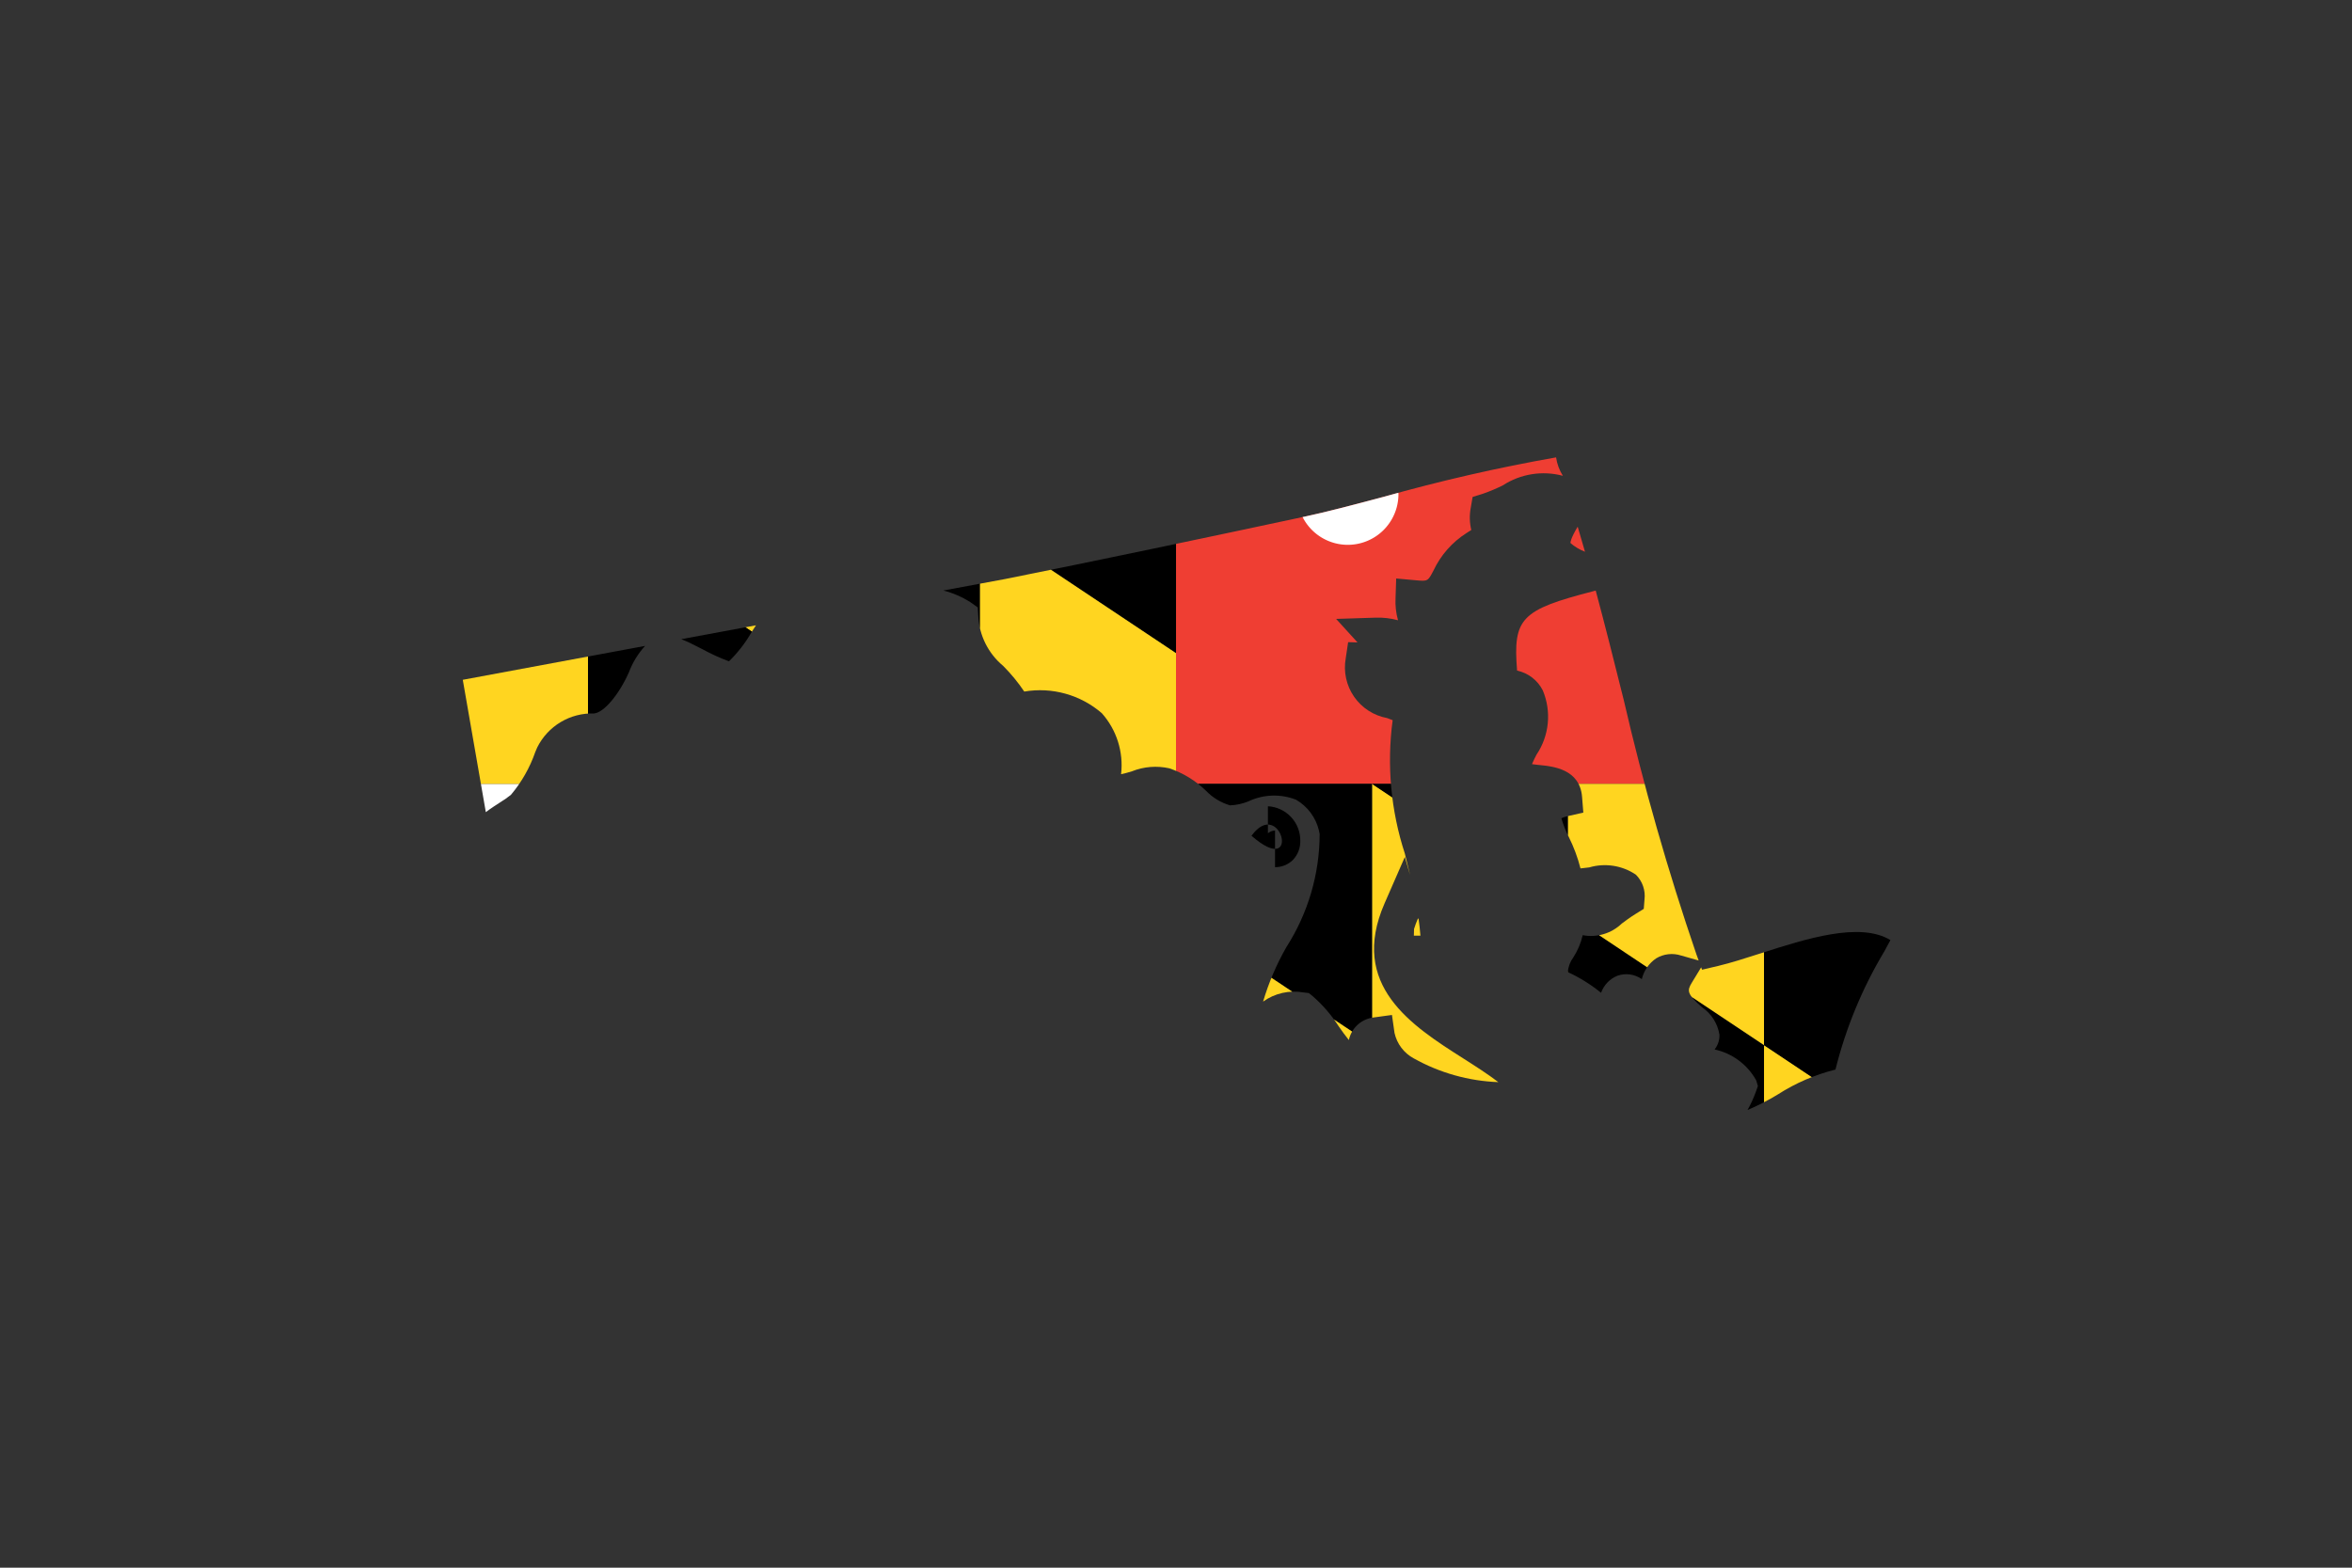 <svg xmlns="http://www.w3.org/2000/svg" xmlns:xlink="http://www.w3.org/1999/xlink" viewBox="0 0 77.973 51.982">
  <rect x="0" y="0" width="77.973" height="51.982" fill="#333333" stroke="none"/>
  <defs>
    <style>
      .cls-1, .cls-2 {
        fill: none;
      }

      .cls-1 {
        clip-rule: evenodd;
      }

      .cls-3 {
        clip-path: url(#clip-path);
      }

      .cls-4 {
        clip-path: url(#clip-path-2);
      }

      .cls-5 {
        fill: #ffd520;
      }

      .cls-6 {
        fill: #fff;
      }

      .cls-7 {
        fill: #ef3e33;
      }
    </style>
    <clipPath id="clip-path" transform="translate(15.342 15.166)">
      <path class="cls-1" d="M26.147,12.547c.976-1.332,1.673,1.456,0,0Zm1.371.803a.879.879,0,0,0,.247-.628v-.001a1.134,1.134,0,0,0-1.073-1.153v.895a.383.383,0,0,1,.235-.089v.348h0v.866A.83.83,0,0,0,27.518,13.35Zm3.371,5.737a1.271,1.271,0,0,0,.637.841,6.218,6.218,0,0,0,2.805.788c-.349-.267-.756-.527-1.175-.794-1.687-1.074-3.787-2.412-2.597-5.134l.672-1.538.172.595c-.055-.237-.113-.472-.171-.705a10.002,10.002,0,0,1-.405-4.426c-.059-.023-.12-.046-.183-.07a1.708,1.708,0,0,1-1.372-1.984l.079-.533.311.009-.709-.78,1.315-.042a2.504,2.504,0,0,1,.737.087,2.282,2.282,0,0,1-.082-.742l.021-.643.64.058c.411.037.408.037.596-.32a2.965,2.965,0,0,1,1.094-1.244l.16-.102a1.745,1.745,0,0,1-.019-.73l.063-.366.354-.111a5.48,5.48,0,0,0,.647-.273,2.482,2.482,0,0,1,1.991-.317A1.567,1.567,0,0,1,36.245,0a58.068,58.068,0,0,0-5.725,1.31c-1.005.267-1.873.497-2.59.65-2.919.625-7.274,1.543-9.948,2.073l-2.05.381a3.111,3.111,0,0,1,.905.393l.235.168.018.289a2.291,2.291,0,0,0,.824,1.649,5.743,5.743,0,0,1,.7.852,3.131,3.131,0,0,1,2.571.717,2.592,2.592,0,0,1,.639,2.023,3.645,3.645,0,0,0,.358-.095,2.104,2.104,0,0,1,1.241-.1,3.234,3.234,0,0,1,1.212.74,1.8,1.8,0,0,0,.802.488,1.768,1.768,0,0,0,.614-.135,1.991,1.991,0,0,1,1.573-.052,1.615,1.615,0,0,1,.758,1.016l.025.123a6.972,6.972,0,0,1-1.101,3.745,8.565,8.565,0,0,0-.775,1.811,1.768,1.768,0,0,1,1.341-.304l.176.02.138.112a4.663,4.663,0,0,1,.854.994c.114.162.222.315.335.452a.953.953,0,0,1,.829-.749l.6-.083Zm6.314-15.959c-.079-.279-.161-.557-.242-.83-.236.394-.241.519-.239.543A1.645,1.645,0,0,0,37.203,3.129Zm3.19,13.39.579.165-.074-.202a85.849,85.849,0,0,1-2.414-8.453c-.299-1.196-.604-2.417-.925-3.611l-.079.02c-2.4.62-2.668.894-2.528,2.633a1.245,1.245,0,0,1,.852.656,2.257,2.257,0,0,1-.21,2.135c-.047.092-.11.216-.148.31.085.014.192.025.267.032.427.043,1.318.132,1.393,1.051l.042.524-.512.117a1.021,1.021,0,0,0-.216.07,3.481,3.481,0,0,0,.241.611,5.192,5.192,0,0,1,.393,1.053c.102-.01.207-.023.289-.033a1.839,1.839,0,0,1,1.545.239.99.99,0,0,1,.288.829l-.024.306-.261.162c-.203.126-.35.237-.47.327a1.472,1.472,0,0,1-1.294.384,2.294,2.294,0,0,1-.311.737.933.933,0,0,0-.181.487,5.191,5.191,0,0,1,1.091.679l.01.008a.953.953,0,0,1,.547-.568.894.894,0,0,1,.804.114,1.155,1.155,0,0,1,.478-.69A.999.999,0,0,1,40.393,16.519Zm2.198,5.122a7.614,7.614,0,0,0,1.012-.52,6.38,6.38,0,0,1,1.904-.821,14.362,14.362,0,0,1,1.623-3.924c.066-.123.133-.245.199-.369-1.012-.618-2.813-.039-4.288.435-.513.165-.999.321-1.433.424l-.524.123-.029-.079-.31.509c-.167.273-.156.373.332.81a1.365,1.365,0,0,1,.584.916.742.742,0,0,1-.161.488,2.084,2.084,0,0,1,1.379,1.024l.056.189-.065.186A4.017,4.017,0,0,1,42.591,21.64ZM8.825,6.762a4.406,4.406,0,0,0,.755-.978c.049-.076.096-.149.141-.216l-2.477.46c.2.076.427.193.704.334A6.52,6.52,0,0,0,8.825,6.762ZM1.222,11.45a3.304,3.304,0,0,0,.375-.262,4.47,4.47,0,0,0,.807-1.42l.065-.152a2.031,2.031,0,0,1,1.883-1.125c.326-.03.824-.618,1.157-1.368a2.686,2.686,0,0,1,.535-.872L0,7.375l.764,4.389C.923,11.641,1.081,11.541,1.222,11.45Zm31.136,4.409-0-0-.004 0Zm-.822-.219-.006.219h.218c-.015-.187-.035-.373-.061-.558l-.021-.013A3.201,3.201,0,0,0,31.535,15.641Z"/>
    </clipPath>
    <clipPath id="clip-path-2" transform="translate(15.342 15.166)">
      <rect id="SVGID" class="cls-2" x="-14.619" y="-14.667" width="76.612" height="51.075"/>
    </clipPath>
  </defs>
  <g id="Layer_2" data-name="Layer 2">
    <g id="Layer_1-2" data-name="Layer 1">
      <g class="cls-3">
        <g class="cls-4">
          <polygon class="cls-5" points="77.973 47.652 71.475 43.32 71.475 51.967 71.497 51.982 77.973 51.982 77.973 47.652"/>
          <polygon class="cls-6" points="71.475 51.982 71.497 51.982 71.475 51.967 71.475 51.982"/>
          <polygon class="cls-5" points="64.978 47.637 64.978 51.982 71.475 51.982 71.475 51.967 64.978 47.637"/>
          <polygon points="58.48 43.306 58.48 51.982 64.978 51.982 64.978 47.637 58.48 43.306"/>
          <polygon class="cls-5" points="51.982 38.975 51.982 51.982 58.48 51.982 58.48 43.306 51.982 38.975"/>
          <polygon points="45.484 34.645 45.484 51.982 51.982 51.982 51.982 38.975 45.484 34.645"/>
          <polygon class="cls-6" points="32.489 25.991 32.501 25.991 32.489 25.983 32.489 25.991"/>
          <polygon points="6.498 0 0 0 0 4.33 6.498 8.66 6.498 0"/>
          <polygon class="cls-5" points="12.996 12.991 12.996 4.328 6.504 0 6.498 0 6.498 8.66 12.996 12.991"/>
          <polygon points="12.996 0 6.504 0 12.996 4.328 12.996 0"/>
          <polygon class="cls-5" points="19.493 8.66 19.493 0 12.996 0 12.996 4.328 19.493 8.66"/>
          <polygon points="25.991 12.993 25.991 0 19.493 0 19.493 8.66 25.991 12.993"/>
          <polygon class="cls-5" points="32.489 17.325 32.489 0 25.991 0 25.991 12.993 32.489 17.325"/>
          <polygon class="cls-5" points="19.493 8.66 19.493 17.322 25.991 21.653 25.991 12.993 19.493 8.66"/>
          <polygon points="12.996 4.328 12.996 12.991 19.493 17.322 19.493 8.66 12.996 4.328"/>
          <polygon class="cls-5" points="45.484 34.645 51.982 38.975 51.982 30.323 45.485 25.991 45.484 25.991 45.484 34.645"/>
          <polygon points="64.978 47.637 71.475 51.967 71.475 43.32 64.978 38.987 64.978 47.637"/>
          <polygon class="cls-5" points="58.48 34.655 58.48 43.306 64.978 47.637 64.978 38.987 58.48 34.655"/>
          <polygon points="51.982 30.323 51.982 38.975 58.48 43.306 58.48 34.655 51.982 30.323"/>
          <rect class="cls-6" x="0.014" y="25.991" width="19.479" height="12.995"/>
          <rect class="cls-7" x="19.493" y="25.991" width="19.493" height="12.995"/>
          <rect class="cls-7" x="0.014" y="38.986" width="19.479" height="12.996"/>
          <rect class="cls-6" x="19.493" y="38.986" width="19.493" height="12.996"/>
          <g>
            <path class="cls-7" d="M4.152,23.82V35.184l.013.001a1.68,1.68,0,0,0,1.679-1.68c0-.032-.008-.062-.009-.094v-.915h1.576c.032.002.062.01.094.01a1.679,1.679,0,0,0,0-3.359c-.032,0-.062.008-.094.01H5.834V25.535h10.406V27.117c-.002.032-.009.062-.009.095a1.679,1.679,0,1,0,3.359,0c0-.032-.008-.063-.009-.095V25.535h1.383c.032.002.062.009.094.009a1.679,1.679,0,0,0,1.679-1.679c0-.015-.004-.029-.004-.044Z" transform="translate(15.342 15.166)"/>
            <path class="cls-6" d="M-14.409,23.82c-.001.015-.004.029-.004.044a1.679,1.679,0,0,0,1.679,1.679c.032,0,.062-.008.094-.009h1.335V27.117c-.002.032-.009.062-.009.095a1.68,1.68,0,0,0,1.679,1.679A1.68,1.68,0,0,0-7.956,27.212c0-.032-.008-.063-.009-.095V25.535h10.46v3.622H.893c-.032-.002-.062-.01-.094-.01a1.679,1.679,0,0,0,0,3.359c.032,0,.062-.008.094-.01h1.601v.915c-.002.032-.009.062-.009.094a1.679,1.679,0,0,0,1.667,1.678V23.82Z" transform="translate(15.342 15.166)"/>
            <path class="cls-7" d="M4.152,12.553a1.679,1.679,0,0,0-1.667,1.678c0,.032.008.062.009.094v.82H.893c-.032-.002-.062-.01-.094-.01a1.679,1.679,0,0,0,0,3.359c.032,0,.062-.008.094-.01h1.601v3.71h-10.46V20.601c.002-.032.009-.062.009-.094A1.679,1.679,0,0,0-9.635,18.827a1.68,1.68,0,0,0-1.679,1.679c0,.032.008.062.009.094v1.594h-1.335c-.032-.002-.062-.009-.094-.009a1.677,1.677,0,0,0-1.675,1.635H4.152Z" transform="translate(15.342 15.166)"/>
            <path class="cls-6" d="M22.732,23.82a1.677,1.677,0,0,0-1.675-1.635c-.032,0-.062.008-.094.009H19.58V20.601c.002-.032.009-.062.009-.094a1.679,1.679,0,1,0-3.359,0c0,.032.008.062.009.094v1.594H5.834V18.485h1.576c.032.002.062.01.094.01a1.679,1.679,0,0,0,0-3.359c-.032,0-.062.008-.094.01H5.834v-.819c.002-.032.009-.062.009-.094a1.679,1.679,0,0,0-1.679-1.68l-.013.001V23.82Z" transform="translate(15.342 15.166)"/>
          </g>
          <rect class="cls-6" x="38.987" width="19.493" height="12.995"/>
          <rect class="cls-7" x="58.48" width="19.493" height="12.995"/>
          <rect class="cls-7" x="38.987" y="12.995" width="19.493" height="12.995"/>
          <polygon points="38.987 21.658 38.987 0 32.489 0 32.489 17.325 38.987 21.658"/>
          <rect class="cls-6" x="58.48" y="12.995" width="19.493" height="12.995"/>
          <polygon points="51.982 25.991 45.485 25.991 51.982 30.323 51.982 25.991"/>
          <polygon class="cls-5" points="58.48 34.655 58.48 25.991 51.982 25.991 51.982 30.323 58.48 34.655"/>
          <polygon points="64.978 38.987 64.978 25.991 58.48 25.991 58.48 34.655 64.978 38.987"/>
          <polygon class="cls-5" points="71.475 43.32 71.475 25.991 64.978 25.991 64.978 38.987 71.475 43.32"/>
          <polygon points="77.973 47.652 77.973 25.991 71.475 25.991 71.475 43.32 77.973 47.652"/>
          <polygon points="45.484 25.991 38.987 25.991 38.987 30.314 45.484 34.645 45.484 25.991"/>
          <g>
            <path class="cls-7" d="M43.126-2.17V9.193l.013.001a1.679,1.679,0,0,0,1.679-1.679c0-.032-.008-.062-.009-.094V6.505h1.575c.032.002.062.009.094.009a1.679,1.679,0,0,0,0-3.359c-.032,0-.062.008-.094.009h-1.575V-.456H55.214V1.126c-.002.032-.01.062-.01.094a1.679,1.679,0,0,0,3.359,0c0-.032-.008-.062-.01-.094V-.456h1.383c.032.002.062.009.094.009a1.679,1.679,0,0,0,1.679-1.679c0-.015-.004-.029-.004-.044Z" transform="translate(15.342 15.166)"/>
            <path class="cls-6" d="M24.564-2.17c-0.0.015-.004.029-.004.044a1.68,1.68,0,0,0,1.68,1.679c.032,0,.062-.008.094-.009h1.335V1.126c-.002.032-.009.062-.009.094a1.679,1.679,0,0,0,3.359,0c0-.032-.008-.062-.009-.094V-.456h10.46V3.166h-1.601c-.032-.002-.062-.009-.094-.009a1.679,1.679,0,0,0,0,3.359c.032,0,.062-.008.094-.009h1.601v.915c-.002.032-.009.062-.009.094a1.679,1.679,0,0,0,1.667,1.678V-2.17Z" transform="translate(15.342 15.166)"/>
            <path class="cls-7" d="M43.126-13.438a1.679,1.679,0,0,0-1.667,1.678c0,.032.008.062.009.094v.82h-1.601c-.032-.002-.062-.009-.094-.009a1.679,1.679,0,0,0-1.679,1.679,1.679,1.679,0,0,0,1.679,1.679c.032,0,.062-.008.094-.009h1.601V-3.796H31.008V-5.39c.002-.032.009-.062.009-.094a1.679,1.679,0,0,0-1.679-1.679,1.679,1.679,0,0,0-1.679,1.679c0,.032.008.062.009.094V-3.796h-1.335c-.032-.002-.062-.009-.094-.009a1.677,1.677,0,0,0-1.675,1.635h18.561Z" transform="translate(15.342 15.166)"/>
            <path class="cls-6" d="M61.706-2.17a1.677,1.677,0,0,0-1.675-1.635c-.032,0-.062.008-.094.009h-1.383V-5.39c.002-.032.01-.062.01-.094a1.679,1.679,0,0,0-1.679-1.679,1.68,1.68,0,0,0-1.679,1.679c0,.032.008.062.01.094V-3.796H44.808V-7.506h1.575c.032.002.062.009.094.009a1.679,1.679,0,0,0,1.679-1.679A1.679,1.679,0,0,0,46.478-10.855c-.032,0-.062.008-.094.009h-1.575v-.819c.002-.032.009-.062.009-.094a1.679,1.679,0,0,0-1.679-1.679l-.013.001V-2.17Z" transform="translate(15.342 15.166)"/>
          </g>
          <polygon class="cls-5" points="25.991 21.653 25.991 25.991 32.489 25.991 32.489 25.983 25.991 21.653"/>
          <polygon points="19.493 17.322 19.493 25.991 25.991 25.991 25.991 21.653 19.493 17.322"/>
          <polygon class="cls-5" points="12.996 12.991 12.996 25.991 19.493 25.991 19.493 17.322 12.996 12.991"/>
          <polygon points="6.498 8.66 6.498 25.991 12.996 25.991 12.996 12.991 6.498 8.66"/>
          <polygon class="cls-5" points="0 4.33 0 25.991 6.498 25.991 6.498 8.66 0 4.33"/>
          <polygon class="cls-5" points="38.987 30.314 38.987 51.982 45.484 51.982 45.484 34.645 38.987 30.314"/>
          <polygon points="25.991 21.538 32.489 25.869 32.489 17.211 25.991 12.878 25.991 21.538"/>
          <polygon class="cls-5" points="38.987 21.658 32.489 17.325 32.489 25.983 32.501 25.991 38.987 25.991 38.987 21.658"/>
        </g>
      </g>
    </g>
  </g>
</svg>
